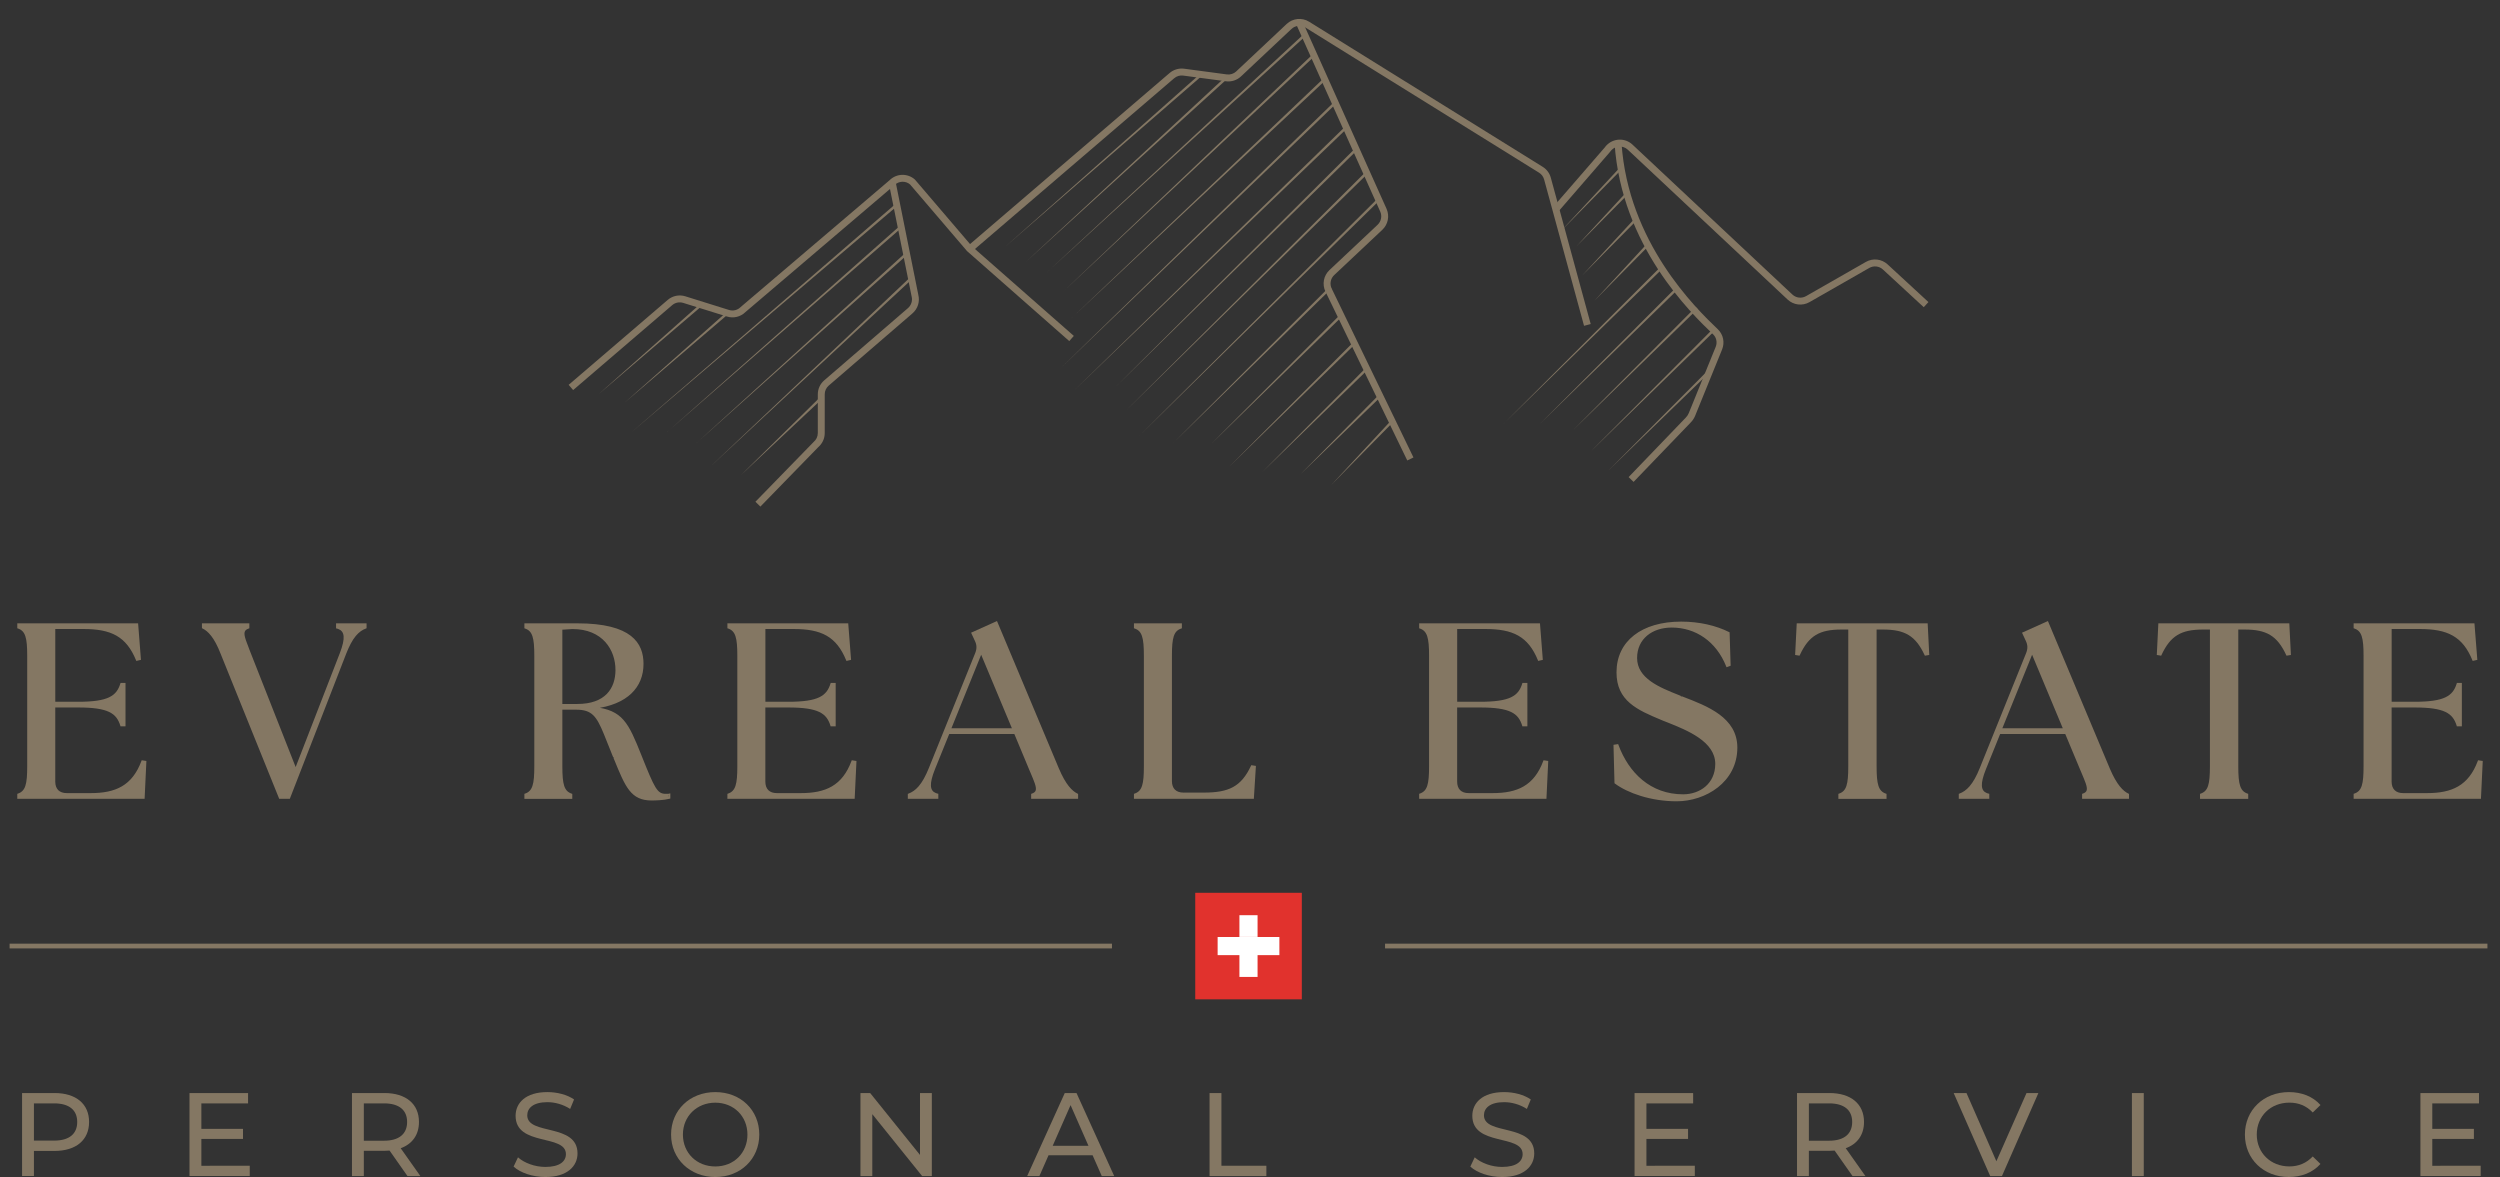 <?xml version="1.0" encoding="UTF-8"?><svg id="Calque_1" xmlns="http://www.w3.org/2000/svg" xmlns:xlink="http://www.w3.org/1999/xlink" viewBox="0 0 1873.56 882.33"><rect x="0" y="0" width="1873.56" height="882.33" fill="#333333" stroke="none"/><defs><style>.cls-1{clip-path:url(#clippath-76);}.cls-2{clip-path:url(#clippath-51);}.cls-3{clip-path:url(#clippath-143);}.cls-4{clip-path:url(#clippath-34);}.cls-5{clip-path:url(#clippath-107);}.cls-6{clip-path:url(#clippath-133);}.cls-7{clip-path:url(#clippath-38);}.cls-8{clip-path:url(#clippath-21);}.cls-9{clip-path:url(#clippath-6);}.cls-10{clip-path:url(#clippath-7);}.cls-11{clip-path:url(#clippath-17);}.cls-12{clip-path:url(#clippath-80);}.cls-13{clip-path:url(#clippath-31);}.cls-14{clip-path:url(#clippath-79);}.cls-15{clip-path:url(#clippath-138);}.cls-16{clip-path:url(#clippath-75);}.cls-17{clip-path:url(#clippath-15);}.cls-18{clip-path:url(#clippath-33);}.cls-19{clip-path:url(#clippath-61);}.cls-20{clip-path:url(#clippath-116);}.cls-21{clip-path:url(#clippath-100);}.cls-22{clip-path:url(#clippath-18);}.cls-23{clip-path:url(#clippath-47);}.cls-24{clip-path:url(#clippath-4);}.cls-25{clip-path:url(#clippath-71);}.cls-26{clip-path:url(#clippath-126);}.cls-27{clip-path:url(#clippath-120);}.cls-28{clip-path:url(#clippath-22);}.cls-29{clip-path:url(#clippath-103);}.cls-30{clip-path:url(#clippath-23);}.cls-31{clip-path:url(#clippath-140);}.cls-32{clip-path:url(#clippath-82);}.cls-33{clip-path:url(#clippath-54);}.cls-34{clip-path:url(#clippath-66);}.cls-35{clip-path:url(#clippath-114);}.cls-36{clip-path:url(#clippath-149);}.cls-37{clip-path:url(#clippath-128);}.cls-38{clip-path:url(#clippath-9);}.cls-39{clip-path:url(#clippath-142);}.cls-40{clip-path:url(#clippath-121);}.cls-41{clip-path:url(#clippath-102);}.cls-42{clip-path:url(#clippath-70);}.cls-43{clip-path:url(#clippath-10);}.cls-44{clip-path:url(#clippath-42);}.cls-45{clip-path:url(#clippath-132);}.cls-46{clip-path:url(#clippath-59);}.cls-47{clip-path:url(#clippath-148);}.cls-48{fill:#fff;}.cls-49{clip-path:url(#clippath-43);}.cls-50{clip-path:url(#clippath-64);}.cls-51{clip-path:url(#clippath-101);}.cls-52{clip-path:url(#clippath-25);}.cls-53{clip-path:url(#clippath-155);}.cls-54{clip-path:url(#clippath-27);}.cls-55{clip-path:url(#clippath-139);}.cls-56{clip-path:url(#clippath-109);}.cls-57{clip-path:url(#clippath-151);}.cls-58{clip-path:url(#clippath-130);}.cls-59{clip-path:url(#clippath-60);}.cls-60{clip-path:url(#clippath-113);}.cls-61{clip-path:url(#clippath-93);}.cls-62{clip-path:url(#clippath-11);}.cls-63{clip-path:url(#clippath-57);}.cls-64{clip-path:url(#clippath-88);}.cls-65{fill:none;}.cls-66{clip-path:url(#clippath-85);}.cls-67{clip-path:url(#clippath-111);}.cls-68{clip-path:url(#clippath-105);}.cls-69{clip-path:url(#clippath-36);}.cls-70{clip-path:url(#clippath-92);}.cls-71{clip-path:url(#clippath-147);}.cls-72{clip-path:url(#clippath-35);}.cls-73{clip-path:url(#clippath-98);}.cls-74{clip-path:url(#clippath-48);}.cls-75{clip-path:url(#clippath-104);}.cls-76{clip-path:url(#clippath-28);}.cls-77{clip-path:url(#clippath-118);}.cls-78{clip-path:url(#clippath-1);}.cls-79{fill:#847763;}.cls-80{clip-path:url(#clippath-56);}.cls-81{clip-path:url(#clippath-108);}.cls-82{clip-path:url(#clippath-141);}.cls-83{clip-path:url(#clippath-90);}.cls-84{clip-path:url(#clippath-45);}.cls-85{clip-path:url(#clippath-110);}.cls-86{clip-path:url(#clippath-99);}.cls-87{clip-path:url(#clippath-89);}.cls-88{clip-path:url(#clippath-46);}.cls-89{clip-path:url(#clippath-40);}.cls-90{clip-path:url(#clippath-96);}.cls-91{clip-path:url(#clippath-5);}.cls-92{clip-path:url(#clippath-20);}.cls-93{clip-path:url(#clippath-95);}.cls-94{clip-path:url(#clippath-8);}.cls-95{clip-path:url(#clippath-52);}.cls-96{clip-path:url(#clippath-41);}.cls-97{clip-path:url(#clippath-67);}.cls-98{clip-path:url(#clippath-154);}.cls-99{clip-path:url(#clippath-74);}.cls-100{clip-path:url(#clippath-3);}.cls-101{clip-path:url(#clippath-146);}.cls-102{clip-path:url(#clippath-26);}.cls-103{clip-path:url(#clippath-91);}.cls-104{clip-path:url(#clippath-137);}.cls-105{clip-path:url(#clippath-12);}.cls-106{clip-path:url(#clippath-135);}.cls-107{clip-path:url(#clippath-50);}.cls-108{clip-path:url(#clippath-153);}.cls-109{clip-path:url(#clippath-14);}.cls-110{clip-path:url(#clippath-97);}.cls-111{clip-path:url(#clippath-30);}.cls-112{clip-path:url(#clippath-112);}.cls-113{clip-path:url(#clippath-77);}.cls-114{clip-path:url(#clippath-19);}.cls-115{clip-path:url(#clippath-127);}.cls-116{clip-path:url(#clippath-117);}.cls-117{clip-path:url(#clippath-78);}.cls-118{clip-path:url(#clippath-72);}.cls-119{clip-path:url(#clippath-84);}.cls-120{clip-path:url(#clippath-32);}.cls-121{clip-path:url(#clippath-145);}.cls-122{clip-path:url(#clippath-55);}.cls-123{clip-path:url(#clippath-123);}.cls-124{clip-path:url(#clippath-129);}.cls-125{clip-path:url(#clippath-150);}.cls-126{clip-path:url(#clippath-73);}.cls-127{clip-path:url(#clippath-53);}.cls-128{clip-path:url(#clippath-39);}.cls-129{clip-path:url(#clippath-122);}.cls-130{clip-path:url(#clippath-81);}.cls-131{clip-path:url(#clippath-106);}.cls-132{clip-path:url(#clippath-125);}.cls-133{clip-path:url(#clippath-16);}.cls-134{clip-path:url(#clippath-119);}.cls-135{clip-path:url(#clippath-2);}.cls-136{clip-path:url(#clippath-29);}.cls-137{clip-path:url(#clippath-131);}.cls-138{clip-path:url(#clippath-49);}.cls-139{clip-path:url(#clippath-37);}.cls-140{clip-path:url(#clippath-58);}.cls-141{clip-path:url(#clippath-124);}.cls-142{clip-path:url(#clippath-13);}.cls-143{clip-path:url(#clippath-136);}.cls-144{clip-path:url(#clippath-86);}.cls-145{clip-path:url(#clippath-144);}.cls-146{clip-path:url(#clippath-63);}.cls-147{clip-path:url(#clippath-24);}.cls-148{clip-path:url(#clippath-94);}.cls-149{clip-path:url(#clippath);}.cls-150{fill:#e1322d;}.cls-151{clip-path:url(#clippath-87);}.cls-152{clip-path:url(#clippath-68);}.cls-153{clip-path:url(#clippath-83);}.cls-154{clip-path:url(#clippath-65);}.cls-155{clip-path:url(#clippath-134);}.cls-156{clip-path:url(#clippath-44);}.cls-157{clip-path:url(#clippath-115);}.cls-158{clip-path:url(#clippath-62);}.cls-159{clip-path:url(#clippath-69);}.cls-160{clip-path:url(#clippath-152);}</style><clipPath id="clippath"><rect class="cls-65" x="13.42" y="467.59" width="95.81" height="130.8"/></clipPath><clipPath id="clippath-1"><path class="cls-65" d="M13.6,598v-2.62c6.14-2.05,7.43-7.65,7.43-21.03v-82.95c0-13.39-1.29-18.98-7.43-21.03v-2.59h89.28l2.04,26.24-2.43.54c-7.41-18.21-19.14-23.79-39.97-23.79h-21.76v55.8h17.87c22.69,0,29.19-4.45,32.17-14.14h2.62v31.25h-2.62c-2.98-9.68-9.48-14.14-32.17-14.14h-17.87v56.18c0,5.95,3.35,9.29,9.31,9.29h17.86c18.78,0,31.63-5.57,38.7-24.55l2.4.36-1.29,27.17H13.6Z"/></clipPath><clipPath id="clippath-2"><rect class="cls-65" x="12.94" y="467.12" width="96.78" height="131.74"/></clipPath><clipPath id="clippath-3"><path class="cls-65" d="M12.95,598v-3.09l.45-.15c5.64-1.9,6.99-6.89,6.99-20.41h.65-.65v-82.95h.65-.65c0-13.49-1.36-18.55-6.99-20.41l-.45-.13v-3.72h90.55l2.14,27.37-3.49.81-.22-.53c-7.3-17.91-18.75-23.4-39.39-23.4h-21.76v-.62h.65v55.8h-.65v-.65h17.87v.65-.65c22.63,0,28.72-4.45,31.55-13.66l.12-.47h3.74v32.55h-3.76l-.12-.46c-2.85-9.25-8.92-13.68-31.55-13.68h-17.87v-.65h.65v56.18h-.65.65c0,5.58,3.06,8.65,8.66,8.65v.65-.65h17.86v.65-.65c18.6,0,31.13-5.49,38.08-24.14l.18-.49,3.52.54-1.34,28.37H12.95v-.65M14.24,598h-.65v-.65h94.12v.65l-.65-.03,1.29-27.17.65.03-.11.65-2.41-.36.11-.65.59.23c-7.2,19.29-20.33,24.97-39.28,24.97h-17.87c-6.33,0-9.95-3.66-9.95-9.94v-56.83h18.52c22.77,0,29.69,4.48,32.79,14.61l-.62.18v-.65h2.62v.65h-.65v-31.25h.65v.65h-2.59v-.65l.62.18c-3.12,10.13-10.05,14.61-32.79,14.61h-18.52v-57.1h22.4c21,0,33.02,5.67,40.59,24.21l-.59.23-.16-.62,2.44-.54.15.62-.65.05-2.05-26.24.65-.05v.65H13.6v-.65h.65v2.62h-.65l.22-.62c6.62,2.2,7.86,8.36,7.86,21.62v82.98c0,13.29-1.24,19.42-7.86,21.62l-.22-.62h.65v2.62Z"/></clipPath><clipPath id="clippath-4"><rect class="cls-65" x="16.54" y="819.15" width="50.22" height="62.37"/></clipPath><clipPath id="clippath-5"><path class="cls-65" d="M57.87,840.84c0-8.88-5.95-13.95-17.32-13.95h-15.13v27.91h15.13c11.37,0,17.32-5.07,17.32-13.96M66.76,840.84c0,13.53-9.79,21.7-25.95,21.7h-15.39v18.86h-8.88v-62.25h24.27c16.19,0,25.95,8.17,25.95,21.69Z"/></clipPath><clipPath id="clippath-6"><rect class="cls-65" x="142.02" y="819.15" width="45.16" height="62.25"/></clipPath><clipPath id="clippath-7"><polygon class="cls-65" points="187.17 873.63 187.17 881.34 142.02 881.34 142.02 819.15 185.91 819.15 185.91 826.89 150.91 826.89 150.91 846 182.11 846 182.11 853.56 150.91 853.56 150.91 873.66 187.17 873.63"/></clipPath><clipPath id="clippath-8"><rect class="cls-65" x="151.81" y="467.59" width="122.38" height="130.56"/></clipPath><clipPath id="clippath-9"><path class="cls-65" d="M151.99,470.4v-2.62h34.23v2.62c-6.14,2.04-3.72,6.89,1.12,19.34l34.21,86.87,33.67-86.87c4.84-12.45,3.55-17.85-2.79-19.34v-2.62h21.57v2.62c-5.57,2.04-10.41,6.89-15.26,19.34l-42.03,108.26h-7.04l-43.72-108.26c-4.84-12.48-9.68-17.31-13.96-19.34Z"/></clipPath><clipPath id="clippath-10"><rect class="cls-65" x="151.22" y="467.02" width="123.56" height="131.72"/></clipPath><clipPath id="clippath-11"><path class="cls-65" d="M151.34,470.4v-3.26h35.53v3.72l-.43.16c-3.63,1.19-3.99,3.32-2.13,8.88l2.67,7.11c.31.8.65,1.62.98,2.51l-.59.23.59-.23,34.21,86.85-.59.24-.59-.24,33.67-86.85c4.48-11.56,3.44-16.35-.98-18.07l-.85-.3-.98-.23v-3.78h22.86v3.7l-.42.16c-5.33,1.94-10.05,6.58-14.86,18.95l-42.23,108.7h-7.96l-43.89-108.68c-4.79-12.4-9.56-17.06-13.62-19.01l-.36-.15v-.42M152.64,470.4h-.65l.28-.59c4.51,2.14,9.43,7.15,14.27,19.68l-.59.23.59-.23,43.72,108.25-.59.24v-.65h7.07v.65l-.59-.24,42.03-108.25.59.23-.59-.23c4.87-12.53,9.79-17.59,15.62-19.71l.23.59h-.65v-2.59h.65v.65h-21.6v-.65h.65v2.62h-.65l.15-.62,1.04.28.47.18c5.69,2.23,6.14,8.39,1.73,19.73l-.59-.23.59.23-34.26,88.39-34.83-88.39c-.34-.88-.67-1.7-.98-2.51l-2.7-7.18c-1.86-5.58-1.83-8.9,2.95-10.51l.2.62h-.65v-2.62h.65v.65h-34.21v-.65h.65v2.62Z"/></clipPath><clipPath id="clippath-12"><rect class="cls-65" x="263.77" y="819.15" width="51.28" height="62.3"/></clipPath><clipPath id="clippath-13"><path class="cls-65" d="M305.1,840.84c0-8.88-5.95-13.95-17.32-13.95h-15.12v27.99h15.12c11.37,0,17.32-5.15,17.32-14.04M305.37,881.37l-13.42-19.11c-1.24.08-2.56.19-3.91.19h-15.38v18.92h-8.89v-62.22h24.27c16.19,0,25.95,8.17,25.95,21.69,0,9.62-4.98,16.52-13.7,19.67l14.77,20.89-9.68-.03Z"/></clipPath><clipPath id="clippath-14"><rect class="cls-65" x="384.9" y="818.43" width="48.1" height="63.81"/></clipPath><clipPath id="clippath-15"><path class="cls-65" d="M384.9,874.28l3.29-6.95c4.64,4.17,12.53,7.2,20.54,7.2,10.74,0,15.38-4.17,15.38-9.6,0-15.22-37.71-5.6-37.71-28.73,0-9.58,7.49-17.76,23.83-17.76,7.27,0,14.84,1.94,19.99,5.52l-2.93,7.1c-5.41-3.47-11.55-5.07-17.06-5.07-10.56,0-15.09,4.45-15.09,9.86,0,15.2,37.67,5.71,37.67,28.54,0,9.51-7.63,17.7-24.08,17.7-9.51,0-18.86-3.22-23.83-7.82v.03Z"/></clipPath><clipPath id="clippath-16"><rect class="cls-65" x="393.53" y="467.39" width="108.54" height="132.09"/></clipPath><clipPath id="clippath-17"><path class="cls-65" d="M461.89,502.02c0-15.07-9.66-31.25-32.93-31.25l-8.17.57v56.89h11.91c21.2,0,29.22-11.91,29.22-26.24M460.23,567.46c-11.17-27.17-12.1-36.28-28.46-36.28h-10.98v43.2c0,13.38,1.29,18.98,7.43,21.03v2.59h-34.6v-2.59c6.14-2.05,7.43-7.65,7.43-21.03v-82.98c0-13.39-1.29-18.98-7.43-21.03v-2.59h39.05c40.56,0,48.92,14.72,48.92,29.76,0,17.12-11.74,29.94-36.47,32.91,21.04,2.44,25.13,11.17,34.96,35.91,9.85,24.72,11.92,29.2,18.78,29.2h1.87l.93,2.41c-4.28,1.11-10.24,1.29-13.39,1.29-15.43,0-19.17-10.05-28.1-31.81h.05Z"/></clipPath><clipPath id="clippath-18"><rect class="cls-65" x="392.71" y="466.87" width="109.89" height="133.15"/></clipPath><clipPath id="clippath-19"><path class="cls-65" d="M461.24,502.02c0-14.78-9.46-30.61-32.28-30.61l-8.11.54-.07-.65h.65v56.92h-.65v-.65h11.91v.65-.65c20.83,0,28.57-11.6,28.57-25.59h.65-.65M462.56,501.99c0,14.66-8.27,26.88-29.86,26.88h-12.56v-58.11l.57-.08,8.26-.57c23.67,0,33.57,16.55,33.57,31.9l.03-.03ZM459.61,567.72l-4.17-10.39c-1.01-2.59-1.94-4.91-2.83-7.07-5.64-13.72-9.1-18.41-20.87-18.41h-10.95v-.65h.65v43.18h-.65.65c0,13.49,1.36,18.52,6.99,20.41l.45.15v3.74h-35.89v-3.76l.43-.15c5.65-1.89,7-6.89,7-20.41h.65-.65v-82.95h.65-.65c0-13.49-1.38-18.55-7-20.41l-.43-.12v-3.74h39.7v.65-.65c40.74,0,49.57,14.84,49.57,30.4h-.65.65c0,17.54-12.07,30.57-37.04,33.56l-.08-.65.08-.65c21.42,2.47,25.64,11.56,35.52,36.31,9.97,25.02,11.86,28.8,18.17,28.8v.65-.65h1.82l1.63-.34v3.88l-.5.13c-4.34,1.13-10.39,1.32-13.54,1.32-15.57,0-19.63-10.08-28.02-30.59l-.45-1.05.39-.78-.59.26M460.82,567.26l.65,1.61c8.52,20.77,12.27,29.78,26.83,29.78,3.16,0,9.04-.19,13.23-1.27l.16.62h-.65v-2.59h.65l.12.65-1.98.2h-.94c-7.43,0-9.63-5.15-19.4-29.62l.59-.24-.59.24c-9.83-24.74-13.83-33.13-34.44-35.52l-5.46-.62,5.46-.65c24.52-2.95,35.89-15.59,35.89-32.26,0-14.55-7.93-29.11-48.28-29.11h-39.05v-.7h.65v2.62h-.65l.2-.62c6.62,2.2,7.88,8.36,7.88,21.62v82.98c0,13.29-1.25,19.42-7.88,21.62l-.2-.62h.65v2.59h-.65v-.65h34.6v.65h-.65v-2.59h.65l-.22.62c-6.62-2.23-7.86-8.36-7.86-21.62v-43.82h11.63c12.58,0,16.39,5.4,22.07,19.22l2.82,7.07c1.24,3.13,2.59,6.58,4.14,10.36l.03.05Z"/></clipPath><clipPath id="clippath-20"><rect class="cls-65" x="502.92" y="818.43" width="66.12" height="63.9"/></clipPath><clipPath id="clippath-21"><path class="cls-65" d="M560.15,850.27c0-13.79-10.31-23.9-24.09-23.9s-24.27,10.12-24.27,23.9,10.31,23.9,24.27,23.9,24.09-10.16,24.09-23.9M502.92,850.27c0-18.24,14.03-31.83,33.14-31.83s32.97,13.52,32.97,31.83-14.03,31.82-32.97,31.82-33.14-13.61-33.14-31.82Z"/></clipPath><clipPath id="clippath-22"><rect class="cls-65" x="545.6" y="467.59" width="95.81" height="130.79"/></clipPath><clipPath id="clippath-23"><path class="cls-65" d="M545.77,598v-2.62c6.14-2.05,7.43-7.65,7.43-21.03v-82.95c0-13.39-1.29-18.98-7.43-21.03v-2.59h89.28l2.04,26.24-2.43.54c-7.41-18.21-19.14-23.79-39.97-23.79h-21.76v55.8h17.87c22.69,0,29.19-4.45,32.17-14.14h2.59v31.25h-2.59c-2.98-9.68-9.48-14.14-32.17-14.14h-17.87v56.18c0,5.95,3.35,9.29,9.31,9.29h17.87c18.78,0,31.62-5.57,38.69-24.55l2.41.36-1.29,27.17h-94.15Z"/></clipPath><clipPath id="clippath-24"><rect class="cls-65" x="545.11" y="467.12" width="96.78" height="131.74"/></clipPath><clipPath id="clippath-25"><path class="cls-65" d="M545.13,598v-3.09l.45-.15c5.65-1.9,6.99-6.89,6.99-20.41h.65-.65v-82.95h.65-.65c0-13.49-1.36-18.55-6.99-20.41l-.45-.13v-3.72h90.55l2.14,27.37-3.49.81-.22-.53c-7.3-17.91-18.75-23.4-39.39-23.4h-21.76v-.62h.65v55.8h-.65v-.65h17.87v.65-.65c22.63,0,28.72-4.45,31.58-13.66l.12-.47h3.74v32.55h-3.79l-.12-.46c-2.85-9.25-8.94-13.68-31.58-13.68h-17.86v-.65h.65v56.18h-.65.65c0,5.58,3.05,8.65,8.65,8.65v.65-.65h17.87v.65-.65c18.59,0,31.12-5.49,38.06-24.14l.18-.49,3.53.54-1.35,28.37h-95.39v-.65M546.42,598h-.65v-.65h94.12v.65l-.65-.03,1.29-27.17.65.03-.11.65-2.41-.36.11-.65.59.23c-7.2,19.29-20.33,24.97-39.28,24.97h-17.87c-6.33,0-9.94-3.66-9.94-9.94v-56.83h18.51c22.74,0,29.69,4.48,32.79,14.61l-.62.18v-.65h2.59v.65h-.65v-31.25h.65v.65h-2.59v-.65l.62.18c-3.1,10.13-10.05,14.61-32.79,14.61h-18.49v-57.1h22.4c21,0,33.02,5.67,40.59,24.21l-.59.23-.16-.62,2.44-.54.15.62-.65.05-2.04-26.24.65-.05v.65h-89.31v-.65h.65v2.62h-.65l.22-.62c6.62,2.2,7.86,8.36,7.86,21.62v82.98c0,13.29-1.24,19.42-7.86,21.62l-.22-.62h.65v2.62Z"/></clipPath><clipPath id="clippath-26"><rect class="cls-65" x="644.85" y="819.15" width="53.51" height="62.29"/></clipPath><clipPath id="clippath-27"><polygon class="cls-65" points="698.34 819.15 698.34 881.37 691.07 881.37 653.72 834.97 653.72 881.37 644.85 881.37 644.85 819.15 652.12 819.15 689.47 865.55 689.47 819.15 698.34 819.15"/></clipPath><clipPath id="clippath-28"><rect class="cls-65" x="680.61" y="466.29" width="127.1" height="131.9"/></clipPath><clipPath id="clippath-29"><path class="cls-65" d="M759.33,546.48l-24.01-57.49-23.25,57.49h47.26ZM681.01,595.4c5.57-2.05,10.59-6.89,15.62-19.34l34.77-86.33c1.51-3.72,1.29-6.7-.36-10.05l-2.4-5.21,18.22-8.17,46.13,109.93c5.21,12.27,10.05,17.12,14.32,19.17v2.62h-33.88v-2.62c6.14-2.05,3.55-6.89-1.66-19.17l-11.15-26.78h-49.68l-10.76,26.6c-5.03,12.45-3.91,17.85,2.4,19.34v2.62h-21.57v-2.62Z"/></clipPath><clipPath id="clippath-30"><rect class="cls-65" x="680.13" y="465.09" width="128.18" height="133.7"/></clipPath><clipPath id="clippath-31"><path class="cls-65" d="M758.73,546.71l-24.01-57.46.59-.26.59.23-23.25,57.46-.59-.23v-.65h47.26v.65l-.59.26M759.92,546.22l.36.9h-49.18l24.19-59.82,24.6,58.95.03-.03ZM680.78,594.78c5.33-1.97,10.25-6.61,15.24-18.99l34.79-86.29.59.23-.59-.23c1.43-3.55,1.24-6.34-.36-9.54l-2.7-5.8,19.42-8.73,46.41,110.54-.59.26.59-.26c5.18,12.19,9.94,16.89,14.01,18.83l.36.18v3.66h-35.18v-3.71l.45-.15c3.37-1.12,3.83-3.01,2.28-7.67-.73-2.17-1.86-4.82-3.26-8.12l-1.07-2.52-11.16-26.77.59-.26v.65h-49.68v-.65l.61.23-10.78,26.63-.59-.23.59.23c-4.64,11.49-3.79,16.29.54,18.02l.9.31,1.01.24v3.75h-22.86v-3.68l.42-.15M681.21,595.99l-.23-.59h.67v2.62h-.65v-.65h21.57v.65h-.65v-2.62h.65l-.15.62-1.12-.31-.49-.2c-5.6-2.25-5.8-8.44-1.25-19.72l10.97-27h50.5l11.34,27.19-.61.26.61-.26,1.05,2.48c1.4,3.29,2.56,6.02,3.32,8.24,1.61,4.84,1.35,7.82-3.1,9.29l-.22-.62h.65v2.62h-.65v-.65h33.88v.65h-.65v-2.59h.65l-.28.59c-4.49-2.14-9.4-7.15-14.64-19.48l-46.16-109.96.59-.26.27.59-18.24,8.19-.26-.61.59-.28,2.41,5.21-.61.28.58-.28c1.75,3.52,1.94,6.69.38,10.57l-34.75,86.31-.59-.23.59.23c-5.06,12.53-10.18,17.59-16.01,19.71Z"/></clipPath><clipPath id="clippath-32"><rect class="cls-65" x="7.19" y="707.23" width="826.15" height="3.55"/></clipPath><clipPath id="clippath-33"><rect class="cls-65" x="769.79" y="819.15" width="65.38" height="62.47"/></clipPath><clipPath id="clippath-34"><path class="cls-65" d="M815.73,858.71l-13.42-30.5-13.41,30.5h26.83ZM818.84,865.8h-33.05l-6.84,15.57h-9.16l28.18-62.22h8.79l28.26,62.22h-9.32l-6.87-15.57Z"/></clipPath><clipPath id="clippath-35"><rect class="cls-65" x="850.14" y="467.47" width="90.7" height="130.54"/></clipPath><clipPath id="clippath-36"><path class="cls-65" d="M850.45,598v-2.62c6.14-2.05,7.43-7.65,7.43-21.03v-82.95c0-13.39-1.29-18.98-7.43-21.03v-2.59h34.61v2.62c-6.15,2.04-7.45,7.63-7.45,21.03v93.91c0,5.95,3.35,9.29,9.31,9.29h15.26c18.8,0,28.46-4.45,35.89-20.46l2.4.36-1.47,23.44-88.55.03Z"/></clipPath><clipPath id="clippath-37"><rect class="cls-65" x="849.69" y="467.02" width="91.61" height="131.92"/></clipPath><clipPath id="clippath-38"><path class="cls-65" d="M849.81,598v-3.09l.45-.15c5.65-1.9,6.99-6.89,6.99-20.41h.65-.65v-82.95h.65-.65c0-13.49-1.36-18.55-6.99-20.41l-.45-.13v-3.72h35.91v3.72l-.45.16c-5.65,1.86-7,6.89-7,20.41h-.65.65v93.91h-.65.65c0,5.58,3.06,8.65,8.66,8.65v.65-.65h15.26v.65-.65c18.61,0,27.99-4.37,35.33-20.1l.2-.45,3.49.55-1.55,24.63h-89.85v-.65M851.1,597.98h-.65v-.65h88.55v.65l-.65-.05,1.47-23.44.65.05-.09.65-2.41-.36.11-.65.59.28c-7.57,16.29-17.51,20.83-36.49,20.83h-15.26c-6.33,0-9.95-3.63-9.95-9.94v-93.93c0-13.29,1.25-19.42,7.88-21.62l.22.62h-.65v-2.62h.65v.65h-34.61v-.65h.65v2.62h-.65l.22-.62c6.62,2.2,7.86,8.36,7.86,21.62v82.98c0,13.29-1.24,19.42-7.86,21.62l-.22-.62h.65v2.62-.03Z"/></clipPath><clipPath id="clippath-39"><path class="cls-65" d="M906.47,819.15h8.89v54.48h-8.89v-54.48ZM906.47,873.63h42.57v7.74h-42.57v-7.74Z"/></clipPath><clipPath id="clippath-40"><rect class="cls-65" x="895.74" y="669.07" width="79.87" height="79.87"/></clipPath><clipPath id="clippath-41"><path class="cls-65" d="M928.85,685.85h13.6v16.33h-13.6v-16.33ZM912.52,702.19h46.28v13.6h-46.28v-13.6ZM928.85,715.78h13.6v16.35h-13.6v-16.35Z"/></clipPath><clipPath id="clippath-42"><rect class="cls-65" x="1101.89" y="818.43" width="48.1" height="63.81"/></clipPath><clipPath id="clippath-43"><path class="cls-65" d="M1101.89,874.28l3.29-6.95c4.64,4.17,12.53,7.2,20.53,7.2,10.75,0,15.39-4.17,15.39-9.6,0-15.22-37.71-5.6-37.71-28.73,0-9.58,7.49-17.76,23.83-17.76,7.27,0,14.84,1.94,19.99,5.52l-2.93,7.1c-5.41-3.47-11.55-5.07-17.06-5.07-10.57,0-15.11,4.45-15.11,9.86,0,15.2,37.69,5.71,37.69,28.54,0,9.51-7.63,17.7-24.09,17.7-9.5,0-18.84-3.22-23.82-7.82v.03Z"/></clipPath><clipPath id="clippath-44"><rect class="cls-65" x="1064.01" y="467.59" width="95.81" height="130.8"/></clipPath><clipPath id="clippath-45"><path class="cls-65" d="M1064.19,598v-2.62c6.14-2.05,7.43-7.65,7.43-21.03v-82.95c0-13.39-1.29-18.98-7.43-21.03v-2.59h89.27l2.04,26.24-2.43.54c-7.41-18.21-19.14-23.79-39.97-23.79h-21.74v55.8h17.86c22.69,0,29.22-4.45,32.17-14.14h2.62v31.25h-2.62c-2.98-9.68-9.48-14.14-32.17-14.14h-17.86v56.18c0,5.95,3.33,9.29,9.29,9.29h17.85c18.78,0,31.62-5.57,38.69-24.55l2.41.36-1.29,27.17h-94.11Z"/></clipPath><clipPath id="clippath-46"><rect class="cls-65" x="1063.53" y="467.12" width="96.77" height="131.74"/></clipPath><clipPath id="clippath-47"><path class="cls-65" d="M1063.55,598v-3.09l.43-.15c5.65-1.9,7-6.89,7-20.41h.65-.65v-82.95h.65-.65c0-13.49-1.38-18.55-7-20.41l-.43-.13v-3.72h90.54l2.14,27.37-3.49.81-.2-.53c-7.31-17.91-18.75-23.4-39.4-23.4h-21.74v-.62h.65v55.8h-.65v-.65h17.86v.65-.65c22.63,0,28.73-4.45,31.55-13.66l.13-.47h3.72v32.55h-3.75l-.13-.46c-2.85-9.25-8.9-13.68-31.55-13.68h-17.86v-.65h.65v56.18h-.65.65c0,5.58,3.05,8.65,8.65,8.65v.65-.65h17.85v.65-.65c18.59,0,31.13-5.49,38.06-24.14l.19-.49,3.52.54-1.35,28.37h-95.38v-.65M1064.84,598h-.65v-.65h94.11v.65l-.65-.03,1.29-27.17.65.03-.11.65-2.4-.36.09-.65.59.23c-7.19,19.29-20.33,24.97-39.28,24.97h-17.85c-6.33,0-9.94-3.66-9.94-9.94v-56.83h18.51c22.77,0,29.69,4.48,32.79,14.61l-.62.18v-.65h2.62v.65h-.65v-31.25h.65v.65h-2.62v-.65l.62.18c-3.1,10.13-10.05,14.61-32.79,14.61h-18.51v-57.1h22.39c21.02,0,33.02,5.67,40.59,24.21l-.59.23-.16-.62,2.44-.54.15.62-.65.05-2.04-26.24.65-.05v.65h-89.29v-.65h.65v2.62h-.65l.2-.62c6.62,2.2,7.88,8.36,7.88,21.62v82.98c0,13.29-1.25,19.42-7.88,21.62l-.2-.62h.65v2.62Z"/></clipPath><clipPath id="clippath-48"><rect class="cls-65" x="1209.68" y="466.34" width="91.82" height="133.55"/></clipPath><clipPath id="clippath-49"><path class="cls-65" d="M1210.57,586.64l-.73-27.91,2.41-.36c7.82,21.2,24.37,37.58,49.1,37.58,12.83,0,24.74-8.19,24.74-23.44,0-18.24-23.98-26.78-38.87-32.74-19.17-8-35.16-14.32-35.16-35.89,0-23.05,18.59-37.39,47.8-37.39,13.77,0,26.05,2.97,35.72,7.81l.74,24.2-2.04.74c-7.65-19.15-23.44-29.57-41.49-29.57-14.89,0-26.6,8.75-26.6,23.43,0,16.55,18.78,23.25,33.67,29.19,18.98,7.26,41.49,15.62,41.49,37.94,0,25.48-23.44,39.63-44.84,39.63-19.17,0-36.46-6.15-45.94-13.22Z"/></clipPath><clipPath id="clippath-50"><rect class="cls-65" x="1208.75" y="465.41" width="93.68" height="135.41"/></clipPath><clipPath id="clippath-51"><path class="cls-65" d="M1209.93,586.67l-.74-28.49,3.49-.54.18.49c7.74,21.03,24.12,37.15,48.51,37.15v.65-.65c12.57,0,24.09-7.99,24.09-22.8h.65-.65c0-16.78-21.06-25.22-36.15-31.21l-2.31-.9-1.79-.74c-18.28-7.62-33.76-14.35-33.76-35.74h.65-.65c0-23.56,19.03-38.04,48.42-38.04v.65-.65c13.85,0,26.24,2.99,36,7.86l.34.19.77,25.03-3.08,1.12-.23-.59c-7.51-18.91-23.08-29.16-40.84-29.16-14.64,0-25.95,8.54-25.95,22.78h-.65.65c0,15.28,16.58,21.97,31.25,27.81l1.35.55.42.85.23-.59,1.19.47c18.57,7.09,40.69,15.71,40.69,38.09h-.65.65c0,25.95-23.87,40.25-45.48,40.25-19.26,0-36.72-6.16-46.33-13.34l-.26-.19v-.31M1211.22,586.64l-.65.03.39-.51c9.35,6.96,26.52,13.07,45.55,13.07,21.19,0,44.19-13.97,44.19-38.97,0-21.31-21-29.67-39.86-36.88l-1.21-.47-2-.8c-14.35-5.71-32.06-12.67-32.06-29.01,0-15.15,12.11-24.08,27.25-24.08,18.3,0,34.37,10.59,42.08,29.99l-.59.23-.24-.62,2.05-.74.23.62-.65.03-.74-24.2.65-.03-.3.58c-9.58-4.8-21.74-7.74-35.42-7.74-29.01,0-47.16,14.16-47.16,36.74,0,20.44,14.55,26.88,32.99,34.57l1.47.62.05.73.23-.59,2.31.9c14.74,5.83,36.99,14.58,36.99,32.43,0,15.69-12.27,24.09-25.39,24.09-25.09,0-41.83-16.63-49.72-38l.59-.23.11.65-2.41.35-.11-.65h.65s.76,27.87.76,27.87l-.03.03Z"/></clipPath><clipPath id="clippath-52"><rect class="cls-65" x="1224.98" y="819.15" width="45.33" height="62.25"/></clipPath><clipPath id="clippath-53"><polygon class="cls-65" points="1270.15 873.63 1270.15 881.34 1224.98 881.34 1224.98 819.15 1268.88 819.15 1268.88 826.89 1233.87 826.89 1233.87 846 1265.07 846 1265.07 853.56 1233.87 853.56 1233.87 873.66 1270.15 873.63"/></clipPath><clipPath id="clippath-54"><rect class="cls-65" x="1346.73" y="819.15" width="51.28" height="62.3"/></clipPath><clipPath id="clippath-55"><path class="cls-65" d="M1388.07,840.84c0-8.88-5.96-13.95-17.33-13.95h-15.12v27.99h15.12c11.37,0,17.33-5.15,17.33-14.04M1388.32,881.37l-13.42-19.11c-1.24.08-2.56.19-3.91.19h-15.38v18.92h-8.89v-62.22h24.27c16.16,0,25.95,8.17,25.95,21.69,0,9.62-4.98,16.52-13.7,19.67l14.77,20.89-9.68-.03Z"/></clipPath><clipPath id="clippath-56"><rect class="cls-65" x="425.5" y="130.35" width="380.3" height="162.55"/></clipPath><clipPath id="clippath-57"><path class="cls-65" d="M426.17,288.4l74.25-63.65,1.69,1.97-1.69-1.97c3.63-3.1,8.59-4.11,13.15-2.7l-.77,2.47.77-2.47,32.76,10.24-.77,2.46.77-2.46c3.06.96,6.38.15,8.63-2.08l.04-.05,111.91-95.3,1.69,1.97-1.82-1.87c5.18-5.04,13.39-5.25,18.8-.46l.13.12,42.93,50.24-1.97,1.69,1.71-1.94,76.37,67.13-3.43,3.88-76.57-67.42-42.81-50.08,1.97-1.69-1.71,1.94c-3.39-3.01-8.51-2.87-11.78.31l-.05.05-111.9,95.3-1.69-1.97,1.81,1.87c-3.64,3.55-8.93,4.82-13.8,3.28l-32.79-10.22c-2.85-.88-5.95-.26-8.23,1.69l-74.25,63.65-3.37-3.94Z"/></clipPath><clipPath id="clippath-58"><rect class="cls-65" x="725.02" y="13.8" width="467.22" height="231.56"/></clipPath><clipPath id="clippath-59"><path class="cls-65" d="M1187.12,244.17l-29.92-109.65,2.5-.67-2.5.67c-.57-2.13-1.94-3.94-3.78-5.09l-175.07-108.77c-3.35-2.06-7.67-1.63-10.52,1.07l-37.78,35.53c-3.03,2.86-7.2,4.19-11.32,3.66l.34-2.56-.34,2.56-32.01-4.28c-2.44-.34-4.92.42-6.78,2.02l-151.5,129.83-3.37-3.94,151.48-129.85,1.69,1.97-1.69-1.97c3.01-2.56,6.95-3.72,10.86-3.21l-.34,2.56.34-2.56,32.01,4.28c2.59.34,5.18-.49,7.09-2.28l1.75,1.89-1.78-1.89,37.78-35.53,1.79,1.89-1.79-1.89c4.59-4.3,11.48-5,16.81-1.69l-1.36,2.2,1.36-2.2,175.08,108.77-1.38,2.2,1.38-2.2c2.97,1.83,5.13,4.73,6.06,8.13l29.9,109.68-4.99,1.32Z"/></clipPath><clipPath id="clippath-60"><rect class="cls-65" x="1163.56" y="104.28" width="281.7" height="127.28"/></clipPath><clipPath id="clippath-61"><path class="cls-65" d="M1441.69,230.21l-30.61-28.26c-2.77-2.56-6.89-3.02-10.18-1.16l-1.29-2.25,1.29,2.25-44.85,25.64-1.29-2.25,1.29,2.25c-5.29,3.01-11.91,2.23-16.35-1.92l1.77-1.89-1.77,1.89-119.82-112.35c-3.55-3.32-9.04-3.06-12.26.39l-.57.65-.34.49-38.82,44.81-3.91-3.4,38.75-44.7,1.97,1.69-2.13-1.47.84-1.12.46-.49c5.13-5.48,13.91-5.94,19.56-.63l-1.77,1.9,1.77-1.9,119.83,112.35c2.76,2.59,6.91,3.09,10.22,1.2l44.85-25.64c5.26-3.01,11.84-2.25,16.27,1.83l-1.75,1.89,1.75-1.89,30.62,28.26-3.53,3.83Z"/></clipPath><clipPath id="clippath-62"><rect class="cls-65" x="565.04" y="135.2" width="124.22" height="245.11"/></clipPath><clipPath id="clippath-63"><path class="cls-65" d="M566.13,376.02l43.61-44.78c2-1.66,3.14-4.09,3.14-6.68h2.59-2.59v-29.04h2.59-2.59c0-4.03,1.75-7.84,4.82-10.48l1.69,1.97-1.69-1.97,62.75-54.13,1.69,1.97-1.69-1.97c2.48-2.14,3.55-5.54,2.75-8.73l-.03-.08-17.05-84.76,5.09-1.01,17.01,84.71-2.54.53,2.51-.65c1.32,5.1-.39,10.48-4.37,13.93l-62.76,54.13c-1.92,1.63-2.99,4.03-2.99,6.54v29.07c0,4.11-1.85,8.03-5.03,10.67l-1.66-2,1.88,1.81-43.41,44.58-3.71-3.63Z"/></clipPath><clipPath id="clippath-64"><rect class="cls-65" x="971.42" y="15.34" width="88.55" height="330.5"/></clipPath><clipPath id="clippath-65"><path class="cls-65" d="M1054.64,345.09l-61.31-126.56,2.33-1.13-2.33,1.13c-2.63-5.44-1.42-11.96,2.98-16.11l36.11-33.98,1.78,1.89-1.78-1.89c2.68-2.54,3.47-6.5,1.97-9.87l-62.68-139.71,4.72-2.12,62.67,139.71-2.36,1.07,2.36-1.07c2.41,5.38,1.16,11.71-3.13,15.74l-36.11,33.98-1.78-1.89,1.78,1.89c-2.74,2.59-3.52,6.69-1.86,10.1l61.28,126.56-4.64,2.25Z"/></clipPath><clipPath id="clippath-66"><rect class="cls-65" x="1209.1" y="105.82" width="82.81" height="256.08"/></clipPath><clipPath id="clippath-67"><path class="cls-65" d="M1215.19,107.07c4.95,74.52,55.48,123.76,72.2,139.69l-1.78,1.86,1.78-1.86c4.11,3.94,5.31,9.94,3.18,15.15l-2.4-.98,2.4.98-20.17,49.65c-.78,1.89-1.93,3.63-3.35,5.07l-1.83-1.81,1.86,1.78-42.84,44.55-3.72-3.6,42.85-44.58c.96-.96,1.71-2.12,2.23-3.36l2.41.98-2.41-.98,20.18-49.65c1.35-3.32.57-7.04-1.97-9.46-16.81-16-68.71-66.42-73.81-143.09l5.18-.35Z"/></clipPath><clipPath id="clippath-68"><rect class="cls-65" x="448.49" y="226.96" width="79.7" height="69.01"/></clipPath><clipPath id="clippath-69"><polygon class="cls-65" points="448.49 295.52 525.68 227 526.94 228.48 448.49 295.52"/></clipPath><clipPath id="clippath-70"><rect class="cls-65" x="466.89" y="233.1" width="81.28" height="69.01"/></clipPath><clipPath id="clippath-71"><polygon class="cls-65" points="468.24 301.64 545.41 233.11 546.68 234.59 468.24 301.64"/></clipPath><clipPath id="clippath-72"><rect class="cls-65" x="473.03" y="153.35" width="199.36" height="171.75"/></clipPath><clipPath id="clippath-73"><polygon class="cls-65" points="473.37 323.81 670.48 153.42 671.74 154.9 473.37 323.81"/></clipPath><clipPath id="clippath-74"><rect class="cls-65" x="499.1" y="167.15" width="177.89" height="157.95"/></clipPath><clipPath id="clippath-75"><polygon class="cls-65" points="499.89 323.81 675.66 168.14 676.92 169.58 499.89 323.78 499.89 323.81"/></clipPath><clipPath id="clippath-76"><rect class="cls-65" x="521.29" y="188.62" width="158.76" height="144.14"/></clipPath><clipPath id="clippath-77"><polygon class="cls-65" points="521.87 332.08 677.88 190.15 679.18 191.59 521.85 332.08 521.87 332.08"/></clipPath><clipPath id="clippath-78"><rect class="cls-65" x="531.65" y="205.49" width="154.54" height="145.69"/></clipPath><clipPath id="clippath-79"><polygon class="cls-65" points="532.33 349.7 683.88 206.15 685.21 207.58 532.33 349.7"/></clipPath><clipPath id="clippath-80"><rect class="cls-65" x="554.31" y="295.97" width="62.87" height="60.23"/></clipPath><clipPath id="clippath-81"><polygon class="cls-65" points="555.26 356.07 614.8 297.46 616.14 298.87 555.26 356.07"/></clipPath><clipPath id="clippath-82"><rect class="cls-65" x="752.65" y="55.78" width="148.23" height="129.77"/></clipPath><clipPath id="clippath-83"><polygon class="cls-65" points="753.66 184.6 898.72 56.02 899.98 57.47 753.66 184.6"/></clipPath><clipPath id="clippath-84"><rect class="cls-65" x="767.46" y="56.75" width="153.35" height="140.61"/></clipPath><clipPath id="clippath-85"><polygon class="cls-65" points="768.65 196.39 918.42 57.6 919.75 59.03 768.65 196.39"/></clipPath><clipPath id="clippath-86"><rect class="cls-65" x="784.33" y="24.7" width="194.75" height="179.56"/></clipPath><clipPath id="clippath-87"><polygon class="cls-65" points="784.63 204 977.11 25.56 978.42 26.99 784.63 203.97 784.63 204"/></clipPath><clipPath id="clippath-88"><rect class="cls-65" x="796.59" y="39.87" width="190.15" height="179.42"/></clipPath><clipPath id="clippath-89"><polygon class="cls-65" points="796.93 218.41 984.52 40.02 985.84 41.44 796.9 218.43 796.93 218.41"/></clipPath><clipPath id="clippath-90"><rect class="cls-65" x="802.73" y="59.81" width="190.15" height="178.98"/></clipPath><clipPath id="clippath-91"><polygon class="cls-65" points="803.07 238.37 990.65 59.98 991.98 61.41 803.04 238.37 803.07 238.37"/></clipPath><clipPath id="clippath-92"><rect class="cls-65" x="794.09" y="76.68" width="207.18" height="200.09"/></clipPath><clipPath id="clippath-93"><polygon class="cls-65" points="794.42 276.34 999.3 76.93 1000.65 78.31 794.42 276.34"/></clipPath><clipPath id="clippath-94"><rect class="cls-65" x="804.45" y="92.02" width="206.83" height="200.89"/></clipPath><clipPath id="clippath-95"><polygon class="cls-65" points="804.93 292.62 1009.82 93.21 1011.16 94.61 804.93 292.62"/></clipPath><clipPath id="clippath-96"><rect class="cls-65" x="836.47" y="111.94" width="180.95" height="177.89"/></clipPath><clipPath id="clippath-97"><polygon class="cls-65" points="836.62 289.36 1014.84 111.96 1016.22 113.33 836.62 289.36"/></clipPath><clipPath id="clippath-98"><rect class="cls-65" x="842.6" y="128.82" width="180.95" height="179.03"/></clipPath><clipPath id="clippath-99"><polygon class="cls-65" points="843.86 307.62 1022.1 130.22 1023.46 131.59 843.86 307.62"/></clipPath><clipPath id="clippath-100"><rect class="cls-65" x="853.34" y="149.01" width="180.95" height="179.16"/></clipPath><clipPath id="clippath-101"><polygon class="cls-65" points="853.68 326.73 1031.9 149.31 1033.28 150.68 853.68 326.71 853.68 326.73"/></clipPath><clipPath id="clippath-102"><rect class="cls-65" x="877.88" y="214.68" width="121.14" height="118.08"/></clipPath><clipPath id="clippath-103"><polygon class="cls-65" points="879.16 332.08 996.48 214.81 997.84 216.18 879.16 332.05 879.16 332.08"/></clipPath><clipPath id="clippath-104"><rect class="cls-65" x="1126.3" y="199.36" width="119.62" height="118.85"/></clipPath><clipPath id="clippath-105"><polygon class="cls-65" points="1126.85 317.56 1244.17 200.31 1245.53 201.67 1126.85 317.53 1126.85 317.56"/></clipPath><clipPath id="clippath-106"><rect class="cls-65" x="907.01" y="236.16" width="99.67" height="98.14"/></clipPath><clipPath id="clippath-107"><polygon class="cls-65" points="907.23 333.13 1003.89 236.29 1005.26 237.67 907.25 333.1 907.23 333.13"/></clipPath><clipPath id="clippath-108"><rect class="cls-65" x="920.81" y="256.09" width="95.08" height="95.08"/></clipPath><clipPath id="clippath-109"><polygon class="cls-65" points="921.22 349.7 1013.96 256.73 1015.33 258.1 921.22 349.7"/></clipPath><clipPath id="clippath-110"><rect class="cls-65" x="946.02" y="274.49" width="79.07" height="79.74"/></clipPath><clipPath id="clippath-111"><polygon class="cls-65" points="946.03 353.7 1023.65 275.67 1025.02 277.04 946.03 353.7"/></clipPath><clipPath id="clippath-112"><rect class="cls-65" x="973.65" y="295.97" width="60.64" height="60.23"/></clipPath><clipPath id="clippath-113"><polygon class="cls-65" points="974.08 355.92 1031.88 297.44 1033.25 298.81 974.08 355.9 974.08 355.92"/></clipPath><clipPath id="clippath-114"><rect class="cls-65" x="995.96" y="314.36" width="49.07" height="50.61"/></clipPath><clipPath id="clippath-115"><polygon class="cls-65" points="997.18 363.98 1043.19 314.41 1044.6 315.75 997.16 363.98 997.18 363.98"/></clipPath><clipPath id="clippath-116"><rect class="cls-65" x="1167.71" y="124.22" width="49.07" height="50.61"/></clipPath><clipPath id="clippath-117"><polygon class="cls-65" points="1169.01 173.99 1215.04 124.42 1216.43 125.77 1168.99 173.99 1169.01 173.99"/></clipPath><clipPath id="clippath-118"><rect class="cls-65" x="1180.83" y="142.61" width="40.55" height="42.93"/></clipPath><clipPath id="clippath-119"><polygon class="cls-65" points="1181.41 184.6 1219.74 143.09 1221.15 144.44 1181.41 184.6"/></clipPath><clipPath id="clippath-120"><rect class="cls-65" x="1184.57" y="164.09" width="41.15" height="42.93"/></clipPath><clipPath id="clippath-121"><polygon class="cls-65" points="1185.87 206.28 1224.2 164.76 1225.6 166.11 1185.87 206.28"/></clipPath><clipPath id="clippath-122"><rect class="cls-65" x="1194.64" y="183.54" width="40.53" height="41.88"/></clipPath><clipPath id="clippath-123"><polygon class="cls-65" points="1194.83 225.42 1233.17 183.9 1234.56 185.25 1194.83 225.42"/></clipPath><clipPath id="clippath-124"><rect class="cls-65" x="1153.89" y="214.68" width="104.28" height="103.52"/></clipPath><clipPath id="clippath-125"><polygon class="cls-65" points="1154.15 317.56 1255.92 215.66 1257.3 217.03 1154.15 317.56"/></clipPath><clipPath id="clippath-126"><rect class="cls-65" x="1178.43" y="230.02" width="95.08" height="92.02"/></clipPath><clipPath id="clippath-127"><polygon class="cls-65" points="1179.52 321.69 1270.81 230.16 1272.19 231.53 1179.55 321.69 1179.52 321.69"/></clipPath><clipPath id="clippath-128"><rect class="cls-65" x="1192.24" y="245.69" width="93.53" height="93.21"/></clipPath><clipPath id="clippath-129"><polygon class="cls-65" points="1192.38 338.05 1283.67 246.53 1285.03 247.91 1192.4 338.05 1192.38 338.05"/></clipPath><clipPath id="clippath-130"><rect class="cls-65" x="1205" y="276.03" width="77.71" height="76.67"/></clipPath><clipPath id="clippath-131"><polygon class="cls-65" points="1205.37 352.63 1280.89 276.68 1282.26 278.04 1205.37 352.63"/></clipPath><clipPath id="clippath-132"><rect class="cls-65" x="1464.13" y="819.15" width="63.68" height="62.47"/></clipPath><clipPath id="clippath-133"><polygon class="cls-65" points="1527.61 819.15 1500.31 881.37 1491.5 881.37 1464.13 819.15 1473.73 819.15 1496.14 870.27 1518.72 819.15 1527.61 819.15"/></clipPath><clipPath id="clippath-134"><rect class="cls-65" x="1597.71" y="819.15" width="8.88" height="62.22"/></clipPath><clipPath id="clippath-135"><rect class="cls-65" x="1345.42" y="467.41" width="100.06" height="131.14"/></clipPath><clipPath id="clippath-136"><path class="cls-65" d="M1378.36,595.4c6.14-2.05,7.46-7.65,7.46-21.03v-103.23h-5.8c-16.55,0-24.91,4.65-31.81,19.52l-2.23-.35,1.12-22.51h96.9l1.12,22.51-2.23.35c-6.89-14.89-15.26-19.52-31.81-19.52h-5.38v103.23c0,13.38,1.29,18.98,7.43,21.03v2.62h-34.79v-2.62Z"/></clipPath><clipPath id="clippath-137"><rect class="cls-65" x="1344.8" y="466.79" width="101.3" height="132.38"/></clipPath><clipPath id="clippath-138"><path class="cls-65" d="M1378.15,594.78c5.64-1.89,6.99-6.89,6.99-20.41h.65-.65v-103.23h.65v.65h-5.77c-16.33,0-24.44,4.53-31.2,19.17l-.22.43-3.29-.54,1.2-23.7h98.13l1.19,23.7-3.29.54-.2-.43c-6.78-14.63-14.92-19.17-31.24-19.17h-5.38v-.65h.65v103.23h-.65.65c0,13.49,1.38,18.52,6.99,20.41l.45.15v3.74h-36.08v-3.74l.45-.15M1378.57,595.99l-.22-.62h.65v2.62h-.65v-.65h34.79v.65h-.65v-2.59h.65l-.22.62c-6.65-2.23-7.86-8.36-7.86-21.62v-103.9h6.03c16.78,0,25.41,4.76,32.4,19.91l-.59.26-.11-.65,2.23-.35.11.65h-.65s-1.12-22.49-1.12-22.49l.65-.03v.65h-96.9v-.67l.65.03-1.12,22.51-.65-.03.11-.65,2.23.35-.11.65-.59-.26c7.03-15.12,15.62-19.88,32.4-19.88h6.42v103.88c0,13.29-1.24,19.42-7.89,21.62h.03Z"/></clipPath><clipPath id="clippath-139"><rect class="cls-65" x="1468.47" y="466.17" width="126.73" height="132.38"/></clipPath><clipPath id="clippath-140"><path class="cls-65" d="M1546.88,546.48l-23.98-57.49-23.25,57.49h47.24ZM1468.6,595.4c5.56-2.05,10.59-6.89,15.61-19.34l34.79-86.33c1.47-3.72,1.29-6.7-.36-10.05l-2.41-5.21,18.24-8.17,46.1,109.93c5.21,12.27,10.05,17.12,14.31,19.17v2.62h-33.84v-2.62c6.14-2.05,3.52-6.89-1.69-19.17l-11.13-26.78h-49.68l-10.8,26.6c-5.02,12.45-3.9,17.85,2.41,19.34v2.62h-21.54v-2.62Z"/></clipPath><clipPath id="clippath-141"><rect class="cls-65" x="1467.84" y="464.92" width="128.03" height="134.24"/></clipPath><clipPath id="clippath-142"><path class="cls-65" d="M1546.29,546.71l-23.98-57.46.59-.26.59.23-23.25,57.46-.59-.23v-.65h47.24v.65l-.59.26M1547.48,546.22l.36.9h-49.15l24.18-59.82,24.6,58.95v-.03ZM1468.35,594.78c5.34-1.97,10.27-6.61,15.26-18.99l.59.24-.59-.24,34.79-86.29.59.23-.59-.23c1.42-3.55,1.24-6.34-.36-9.54l-2.7-5.8,19.42-8.73,46.39,110.54-.59.26.59-.26c5.18,12.19,9.94,16.89,14.01,18.83l.35.18v3.66h-35.14v-3.71l.45-.15c3.36-1.12,3.83-3.01,2.28-7.67-.73-2.14-1.88-4.82-3.26-8.12l-1.07-2.52-11.18-26.77.59-.26v.65h-49.65v-.65l.59.23-10.76,26.63-.61-.23.61.23c-4.64,11.49-3.79,16.29.54,18.02l.9.31,1.01.24v3.75h-22.86v-3.68l.4-.15M1468.8,595.99l-.23-.59h.65v2.62h-.62v-.65h21.57v.65h-.65v-2.62h.65l-.16.62-1.11-.31-.5-.2c-5.58-2.25-5.8-8.44-1.24-19.72l10.95-27h50.5l11.34,27.19-.59.26.59-.26,1.07,2.48c1.4,3.29,2.56,6.02,3.32,8.24,1.63,4.84,1.35,7.82-3.09,9.29l-.2-.62h.65v2.62h-.65v-.65h33.84v.65h-.65v-2.59h.65l-.28.59c-4.48-2.14-9.4-7.15-14.63-19.48l-46.14-109.96.59-.26.26.59-18.22,8.19-.26-.61.59-.28,2.4,5.21-.59.28.57-.28c1.77,3.52,1.94,6.69.39,10.57l-34.76,86.31c-5.04,12.53-10.17,17.59-16,19.71Z"/></clipPath><clipPath id="clippath-143"><rect class="cls-65" x="1617" y="467.41" width="99.44" height="131.14"/></clipPath><clipPath id="clippath-144"><path class="cls-65" d="M1649.38,595.4c6.14-2.05,7.43-7.65,7.43-21.03v-103.23h-5.77c-16.55,0-24.91,4.65-31.81,19.52l-2.23-.35,1.12-22.51h96.9l1.12,22.51-2.23.35c-6.89-14.86-15.26-19.52-31.81-19.52h-5.38v103.23c0,13.38,1.29,18.98,7.43,21.03v2.62h-34.79v-2.62Z"/></clipPath><clipPath id="clippath-145"><rect class="cls-65" x="1615.92" y="466.79" width="101.14" height="132.38"/></clipPath><clipPath id="clippath-146"><path class="cls-65" d="M1649.18,594.78c5.61-1.89,6.99-6.89,6.99-20.41h.65-.65v-103.23h.65v.65h-5.77c-16.32,0-24.45,4.53-31.21,19.17l-.2.43-3.29-.54,1.17-23.7h98.14l1.2,23.7-3.29.54-.22-.43c-6.76-14.63-14.89-19.17-31.2-19.17h-5.38v-.65h.65v103.23h-.65.65c0,13.49,1.36,18.52,6.99,20.41l.45.15v3.74h-36.11v-3.74l.45-.15M1649.59,595.99l-.2-.62h.65v2.62h-.65v-.65h34.79v.65h-.65v-2.59h.65l-.22.62c-6.65-2.23-7.86-8.36-7.86-21.62v-103.9h6.03c16.78,0,25.39,4.76,32.4,19.91l-.59.26-.11-.65,2.23-.35.11.65h-.65s-1.12-22.49-1.12-22.49l.65-.03v.65h-96.9v-.67l.65.03-1.12,22.51-.65-.03.11-.65,2.23.35-.11.65-.59-.26c6.99-15.12,15.62-19.91,32.4-19.91h6.42v103.9c0,13.29-1.24,19.42-7.88,21.62Z"/></clipPath><clipPath id="clippath-147"><rect class="cls-65" x="1682.39" y="818.43" width="56.84" height="63.71"/></clipPath><clipPath id="clippath-148"><path class="cls-65" d="M1682.39,850.27c0-18.41,14.06-31.83,32.99-31.83,9.6,0,17.94,3.29,23.65,9.68l-5.8,5.6c-4.8-5.07-10.68-7.38-17.51-7.38-14.04,0-24.45,10.12-24.45,23.9s10.41,23.9,24.45,23.9c6.83,0,12.71-2.41,17.51-7.46l5.77,5.6c-5.71,6.39-14.04,9.79-23.73,9.79-18.83.01-32.89-13.42-32.89-31.81Z"/></clipPath><clipPath id="clippath-149"><rect class="cls-65" x="1037.99" y="707.23" width="826.15" height="3.55"/></clipPath><clipPath id="clippath-150"><rect class="cls-65" x="1764.4" y="467.59" width="95.76" height="130.79"/></clipPath><clipPath id="clippath-151"><path class="cls-65" d="M1764.52,598v-2.62c6.14-2.05,7.43-7.65,7.43-21.03v-82.95c0-13.39-1.29-18.98-7.43-21.03v-2.59h89.27l2.05,26.24-2.44.54c-7.41-18.21-19.13-23.79-39.95-23.79h-21.76v55.8h17.85c22.69,0,29.22-4.45,32.17-14.14h2.62v31.25h-2.59c-2.98-9.68-9.48-14.14-32.17-14.14h-17.87v56.18c0,5.95,3.35,9.29,9.29,9.29h17.87c18.78,0,31.62-5.57,38.7-24.55l2.4.36-1.29,27.17h-94.14Z"/></clipPath><clipPath id="clippath-152"><rect class="cls-65" x="1763.86" y="467.12" width="96.77" height="131.74"/></clipPath><clipPath id="clippath-153"><path class="cls-65" d="M1763.87,598v-3.09l.45-.15c5.64-1.9,6.99-6.89,6.99-20.41h.65-.65v-82.95h.65-.65c0-13.49-1.38-18.55-6.99-20.41l-.45-.13v-3.72h90.54l2.16,27.37-3.51.81-.2-.53c-7.3-17.91-18.75-23.4-39.39-23.4h-21.76v-.62h.65v55.8h-.65v-.65h17.85v.65-.65c22.63,0,28.72-4.45,31.56-13.66l.13-.47h3.72v32.55h-3.75l-.13-.46c-2.85-9.25-8.9-13.68-31.56-13.68h-17.85v-.65h.65v56.18h-.65.65c0,5.58,3.06,8.65,8.65,8.65v.65-.65h17.87v.65-.65c18.6,0,31.13-5.49,38.08-24.14l.18-.49,3.52.54-1.35,28.37h-95.4v-.65M1765.17,598h-.65v-.65h94.11v.65l-.65-.03,1.29-27.17.65.03-.09.65-2.41-.36.11-.65.59.23c-7.2,19.29-20.33,24.97-39.29,24.97h-17.87c-6.31,0-9.94-3.66-9.94-9.94v-56.83h18.49c22.77,0,29.67,4.48,32.79,14.61l-.62.18v-.65h2.62v.65h-.65v-31.25h.65v.65h-2.56v-.65l.62.18c-3.12,10.13-10.05,14.61-32.79,14.61h-18.52v-57.1h22.4c21,0,33.02,5.67,40.59,24.21l-.61.23-.15-.62,2.43-.54.16.62-.65.05-2.05-26.24.65-.05v.65h-89.29v-.65h.65v2.62h-.65l.2-.62c6.64,2.2,7.88,8.36,7.88,21.62v82.98c0,13.29-1.24,19.42-7.88,21.62l-.2-.62h.65v2.62Z"/></clipPath><clipPath id="clippath-154"><rect class="cls-65" x="1813.92" y="819.15" width="45.33" height="62.25"/></clipPath><clipPath id="clippath-155"><polygon class="cls-65" points="1859.09 873.63 1859.09 881.34 1813.92 881.34 1813.92 819.15 1857.82 819.15 1857.82 826.89 1822.81 826.89 1822.81 846 1854 846 1854 853.56 1822.81 853.56 1822.81 873.66 1859.09 873.63"/></clipPath></defs><g class="cls-149"><g class="cls-78"><path class="cls-79" d="M0,454.19h122.65v157.61H0v-157.61Z"/></g></g><g class="cls-135"><g class="cls-100"><path class="cls-79" d="M0,454.19h122.65v157.61H0v-157.61Z"/></g></g><g class="cls-24"><g class="cls-91"><path class="cls-79" d="M16.54,819.15h50.22v62.18H16.54v-62.18Z"/></g></g><g class="cls-9"><g class="cls-10"><path class="cls-79" d="M142.02,819.15h45.15v62.25h-45.15v-62.25Z"/></g></g><g class="cls-94"><g class="cls-38"><path class="cls-79" d="M138.39,454.19h149.21v157.37h-149.21v-157.37Z"/></g></g><g class="cls-43"><g class="cls-62"><path class="cls-79" d="M138.39,454.19h149.21v157.37h-149.21v-157.37Z"/></g></g><g class="cls-105"><g class="cls-142"><path class="cls-79" d="M263.77,819.15h51.28v62.3h-51.28v-62.3Z"/></g></g><g class="cls-109"><g class="cls-17"><path class="cls-79" d="M384.9,818.43h47.91v63.63h-47.91v-63.63Z"/></g></g><g class="cls-133"><g class="cls-11"><path class="cls-79" d="M380.03,454.19h135.25v158.5h-135.25v-158.5Z"/></g></g><g class="cls-22"><g class="cls-114"><path class="cls-79" d="M380.03,454.19h135.25v158.5h-135.25v-158.5Z"/></g></g><g class="cls-92"><g class="cls-8"><path class="cls-79" d="M502.92,818.43h66.12v63.65h-66.12v-63.65Z"/></g></g><g class="cls-28"><g class="cls-30"><path class="cls-79" d="M532.18,454.19h122.65v157.61h-122.65v-157.61Z"/></g></g><g class="cls-147"><g class="cls-52"><path class="cls-79" d="M532.18,454.19h122.65v157.61h-122.65v-157.61Z"/></g></g><g class="cls-102"><g class="cls-54"><path class="cls-79" d="M644.85,819.15h53.51v62.29h-53.51v-62.29Z"/></g></g><g class="cls-76"><g class="cls-136"><path class="cls-79" d="M667.41,452.49h153.49v158.9h-153.49v-158.9Z"/></g></g><g class="cls-111"><g class="cls-13"><path class="cls-79" d="M667.41,452.49h153.49v158.9h-153.49v-158.9Z"/></g></g><g class="cls-120"><path class="cls-79" d="M7.19,707.23h826.16v3.53H7.19v-3.53Z"/></g><g class="cls-18"><g class="cls-4"><path class="cls-79" d="M769.79,819.15h65.14v62.22h-65.14v-62.22Z"/></g></g><g class="cls-72"><g class="cls-69"><path class="cls-79" d="M836.86,454.19h117.27v157.56h-117.27v-157.56Z"/></g></g><g class="cls-139"><g class="cls-7"><path class="cls-79" d="M836.86,454.19h117.27v157.56h-117.27v-157.56Z"/></g></g><g class="cls-128"><path class="cls-79" d="M906.47,819.15h42.58v62.2h-42.58v-62.2Z"/></g><g class="cls-89"><path class="cls-150" d="M882.79,656.12h105.75v105.75h-105.75v-105.75Z"/></g><g class="cls-96"><path class="cls-48" d="M882.79,656.12h105.75v105.75h-105.75v-105.75Z"/></g><g class="cls-44"><g class="cls-49"><path class="cls-79" d="M1101.9,818.43h47.91v63.63h-47.91v-63.63Z"/></g></g><g class="cls-156"><g class="cls-84"><path class="cls-79" d="M1050.6,454.19h122.64v157.61h-122.64v-157.61Z"/></g></g><g class="cls-88"><g class="cls-23"><path class="cls-79" d="M1050.6,454.19h122.64v157.61h-122.64v-157.61Z"/></g></g><g class="cls-74"><g class="cls-138"><path class="cls-79" d="M1196.23,452.89h118.71v160.45h-118.71v-160.45Z"/></g></g><g class="cls-107"><g class="cls-2"><path class="cls-79" d="M1196.23,452.89h118.71v160.45h-118.71v-160.45Z"/></g></g><g class="cls-95"><g class="cls-127"><path class="cls-79" d="M1224.98,819.15h45.16v62.25h-45.16v-62.25Z"/></g></g><g class="cls-33"><g class="cls-122"><path class="cls-79" d="M1346.73,819.15h51.28v62.3h-51.28v-62.3Z"/></g></g><g class="cls-80"><g class="cls-63"><path class="cls-79" d="M413.22,0h1044.3v392.57H413.22V0Z"/></g></g><g class="cls-140"><g class="cls-46"><path class="cls-79" d="M413.22,0h1044.3v392.57H413.22V0Z"/></g></g><g class="cls-59"><g class="cls-19"><path class="cls-79" d="M413.22,0h1044.3v392.57H413.22V0Z"/></g></g><g class="cls-158"><g class="cls-146"><path class="cls-79" d="M413.22,0h1044.3v392.57H413.22V0Z"/></g></g><g class="cls-50"><g class="cls-154"><path class="cls-79" d="M413.22,0h1044.3v392.57H413.22V0Z"/></g></g><g class="cls-34"><g class="cls-97"><path class="cls-79" d="M413.22,0h1044.3v392.57H413.22V0Z"/></g></g><g class="cls-152"><g class="cls-159"><path class="cls-79" d="M413.22,0h1044.3v392.57H413.22V0Z"/></g></g><g class="cls-42"><g class="cls-25"><path class="cls-79" d="M413.22,0h1044.3v392.57H413.22V0Z"/></g></g><g class="cls-118"><g class="cls-126"><path class="cls-79" d="M413.22,0h1044.3v392.57H413.22V0Z"/></g></g><g class="cls-99"><g class="cls-16"><path class="cls-79" d="M413.22,0h1044.3v392.57H413.22V0Z"/></g></g><g class="cls-1"><g class="cls-113"><path class="cls-79" d="M413.22,0h1044.3v392.57H413.22V0Z"/></g></g><g class="cls-117"><g class="cls-14"><path class="cls-79" d="M413.22,0h1044.3v392.57H413.22V0Z"/></g></g><g class="cls-12"><g class="cls-130"><path class="cls-79" d="M413.22,0h1044.3v392.57H413.22V0Z"/></g></g><g class="cls-32"><g class="cls-153"><path class="cls-79" d="M413.22,0h1044.3v392.57H413.22V0Z"/></g></g><g class="cls-119"><g class="cls-66"><path class="cls-79" d="M413.22,0h1044.3v392.57H413.22V0Z"/></g></g><g class="cls-144"><g class="cls-151"><path class="cls-79" d="M413.22,0h1044.3v392.57H413.22V0Z"/></g></g><g class="cls-64"><g class="cls-87"><path class="cls-79" d="M413.22,0h1044.3v392.57H413.22V0Z"/></g></g><g class="cls-83"><g class="cls-103"><path class="cls-79" d="M413.22,0h1044.3v392.57H413.22V0Z"/></g></g><g class="cls-70"><g class="cls-61"><path class="cls-79" d="M413.22,0h1044.3v392.57H413.22V0Z"/></g></g><g class="cls-148"><g class="cls-93"><path class="cls-79" d="M413.22,0h1044.3v392.57H413.22V0Z"/></g></g><g class="cls-90"><g class="cls-110"><path class="cls-79" d="M413.22,0h1044.3v392.57H413.22V0Z"/></g></g><g class="cls-73"><g class="cls-86"><path class="cls-79" d="M413.22,0h1044.3v392.57H413.22V0Z"/></g></g><g class="cls-21"><g class="cls-51"><path class="cls-79" d="M413.22,0h1044.3v392.57H413.22V0Z"/></g></g><g class="cls-41"><g class="cls-29"><path class="cls-79" d="M413.22,0h1044.3v392.57H413.22V0Z"/></g></g><g class="cls-75"><g class="cls-68"><path class="cls-79" d="M413.22,0h1044.3v392.57H413.22V0Z"/></g></g><g class="cls-131"><g class="cls-5"><path class="cls-79" d="M413.22,0h1044.3v392.57H413.22V0Z"/></g></g><g class="cls-81"><g class="cls-56"><path class="cls-79" d="M413.22,0h1044.3v392.57H413.22V0Z"/></g></g><g class="cls-85"><g class="cls-67"><path class="cls-79" d="M413.22,0h1044.3v392.57H413.22V0Z"/></g></g><g class="cls-112"><g class="cls-60"><path class="cls-79" d="M413.22,0h1044.3v392.57H413.22V0Z"/></g></g><g class="cls-35"><g class="cls-157"><path class="cls-79" d="M413.22,0h1044.3v392.57H413.22V0Z"/></g></g><g class="cls-20"><g class="cls-116"><path class="cls-79" d="M413.22,0h1044.3v392.57H413.22V0Z"/></g></g><g class="cls-77"><g class="cls-134"><path class="cls-79" d="M413.22,0h1044.3v392.57H413.22V0Z"/></g></g><g class="cls-27"><g class="cls-40"><path class="cls-79" d="M413.22,0h1044.3v392.57H413.22V0Z"/></g></g><g class="cls-129"><g class="cls-123"><path class="cls-79" d="M413.22,0h1044.3v392.57H413.22V0Z"/></g></g><g class="cls-141"><g class="cls-132"><path class="cls-79" d="M413.22,0h1044.3v392.57H413.22V0Z"/></g></g><g class="cls-26"><g class="cls-115"><path class="cls-79" d="M413.22,0h1044.3v392.57H413.22V0Z"/></g></g><g class="cls-37"><g class="cls-124"><path class="cls-79" d="M413.22,0h1044.3v392.57H413.22V0Z"/></g></g><g class="cls-58"><g class="cls-137"><path class="cls-79" d="M413.22,0h1044.3v392.57H413.22V0Z"/></g></g><g class="cls-45"><g class="cls-6"><path class="cls-79" d="M1464.13,819.15h63.44v62.22h-63.44v-62.22Z"/></g></g><g class="cls-155"><path class="cls-79" d="M1597.71,819.15h8.88v62.22h-8.88v-62.22Z"/></g><g class="cls-106"><g class="cls-143"><path class="cls-79" d="M1332.36,452.49h397.13v159.1h-397.13v-159.1Z"/></g></g><g class="cls-104"><g class="cls-15"><path class="cls-79" d="M1332.36,452.49h397.13v159.1h-397.13v-159.1Z"/></g></g><g class="cls-55"><g class="cls-31"><path class="cls-79" d="M1332.36,452.49h397.13v159.1h-397.13v-159.1Z"/></g></g><g class="cls-82"><g class="cls-39"><path class="cls-79" d="M1332.36,452.49h397.13v159.1h-397.13v-159.1Z"/></g></g><g class="cls-3"><g class="cls-145"><path class="cls-79" d="M1332.36,452.49h397.13v159.1h-397.13v-159.1Z"/></g></g><g class="cls-121"><g class="cls-101"><path class="cls-79" d="M1332.36,452.49h397.13v159.1h-397.13v-159.1Z"/></g></g><g class="cls-71"><g class="cls-47"><path class="cls-79" d="M1682.39,818.43h56.63v63.71h-56.63v-63.71Z"/></g></g><g class="cls-36"><path class="cls-79" d="M1037.99,707.23h826.15v3.53h-826.15v-3.53Z"/></g><g class="cls-125"><g class="cls-57"><path class="cls-79" d="M1750.92,454.19h122.64v157.61h-122.64v-157.61Z"/></g></g><g class="cls-160"><g class="cls-108"><path class="cls-79" d="M1750.92,454.19h122.64v157.61h-122.64v-157.61Z"/></g></g><g class="cls-98"><g class="cls-53"><path class="cls-79" d="M1813.92,819.15h45.16v62.25h-45.16v-62.25Z"/></g></g></svg>